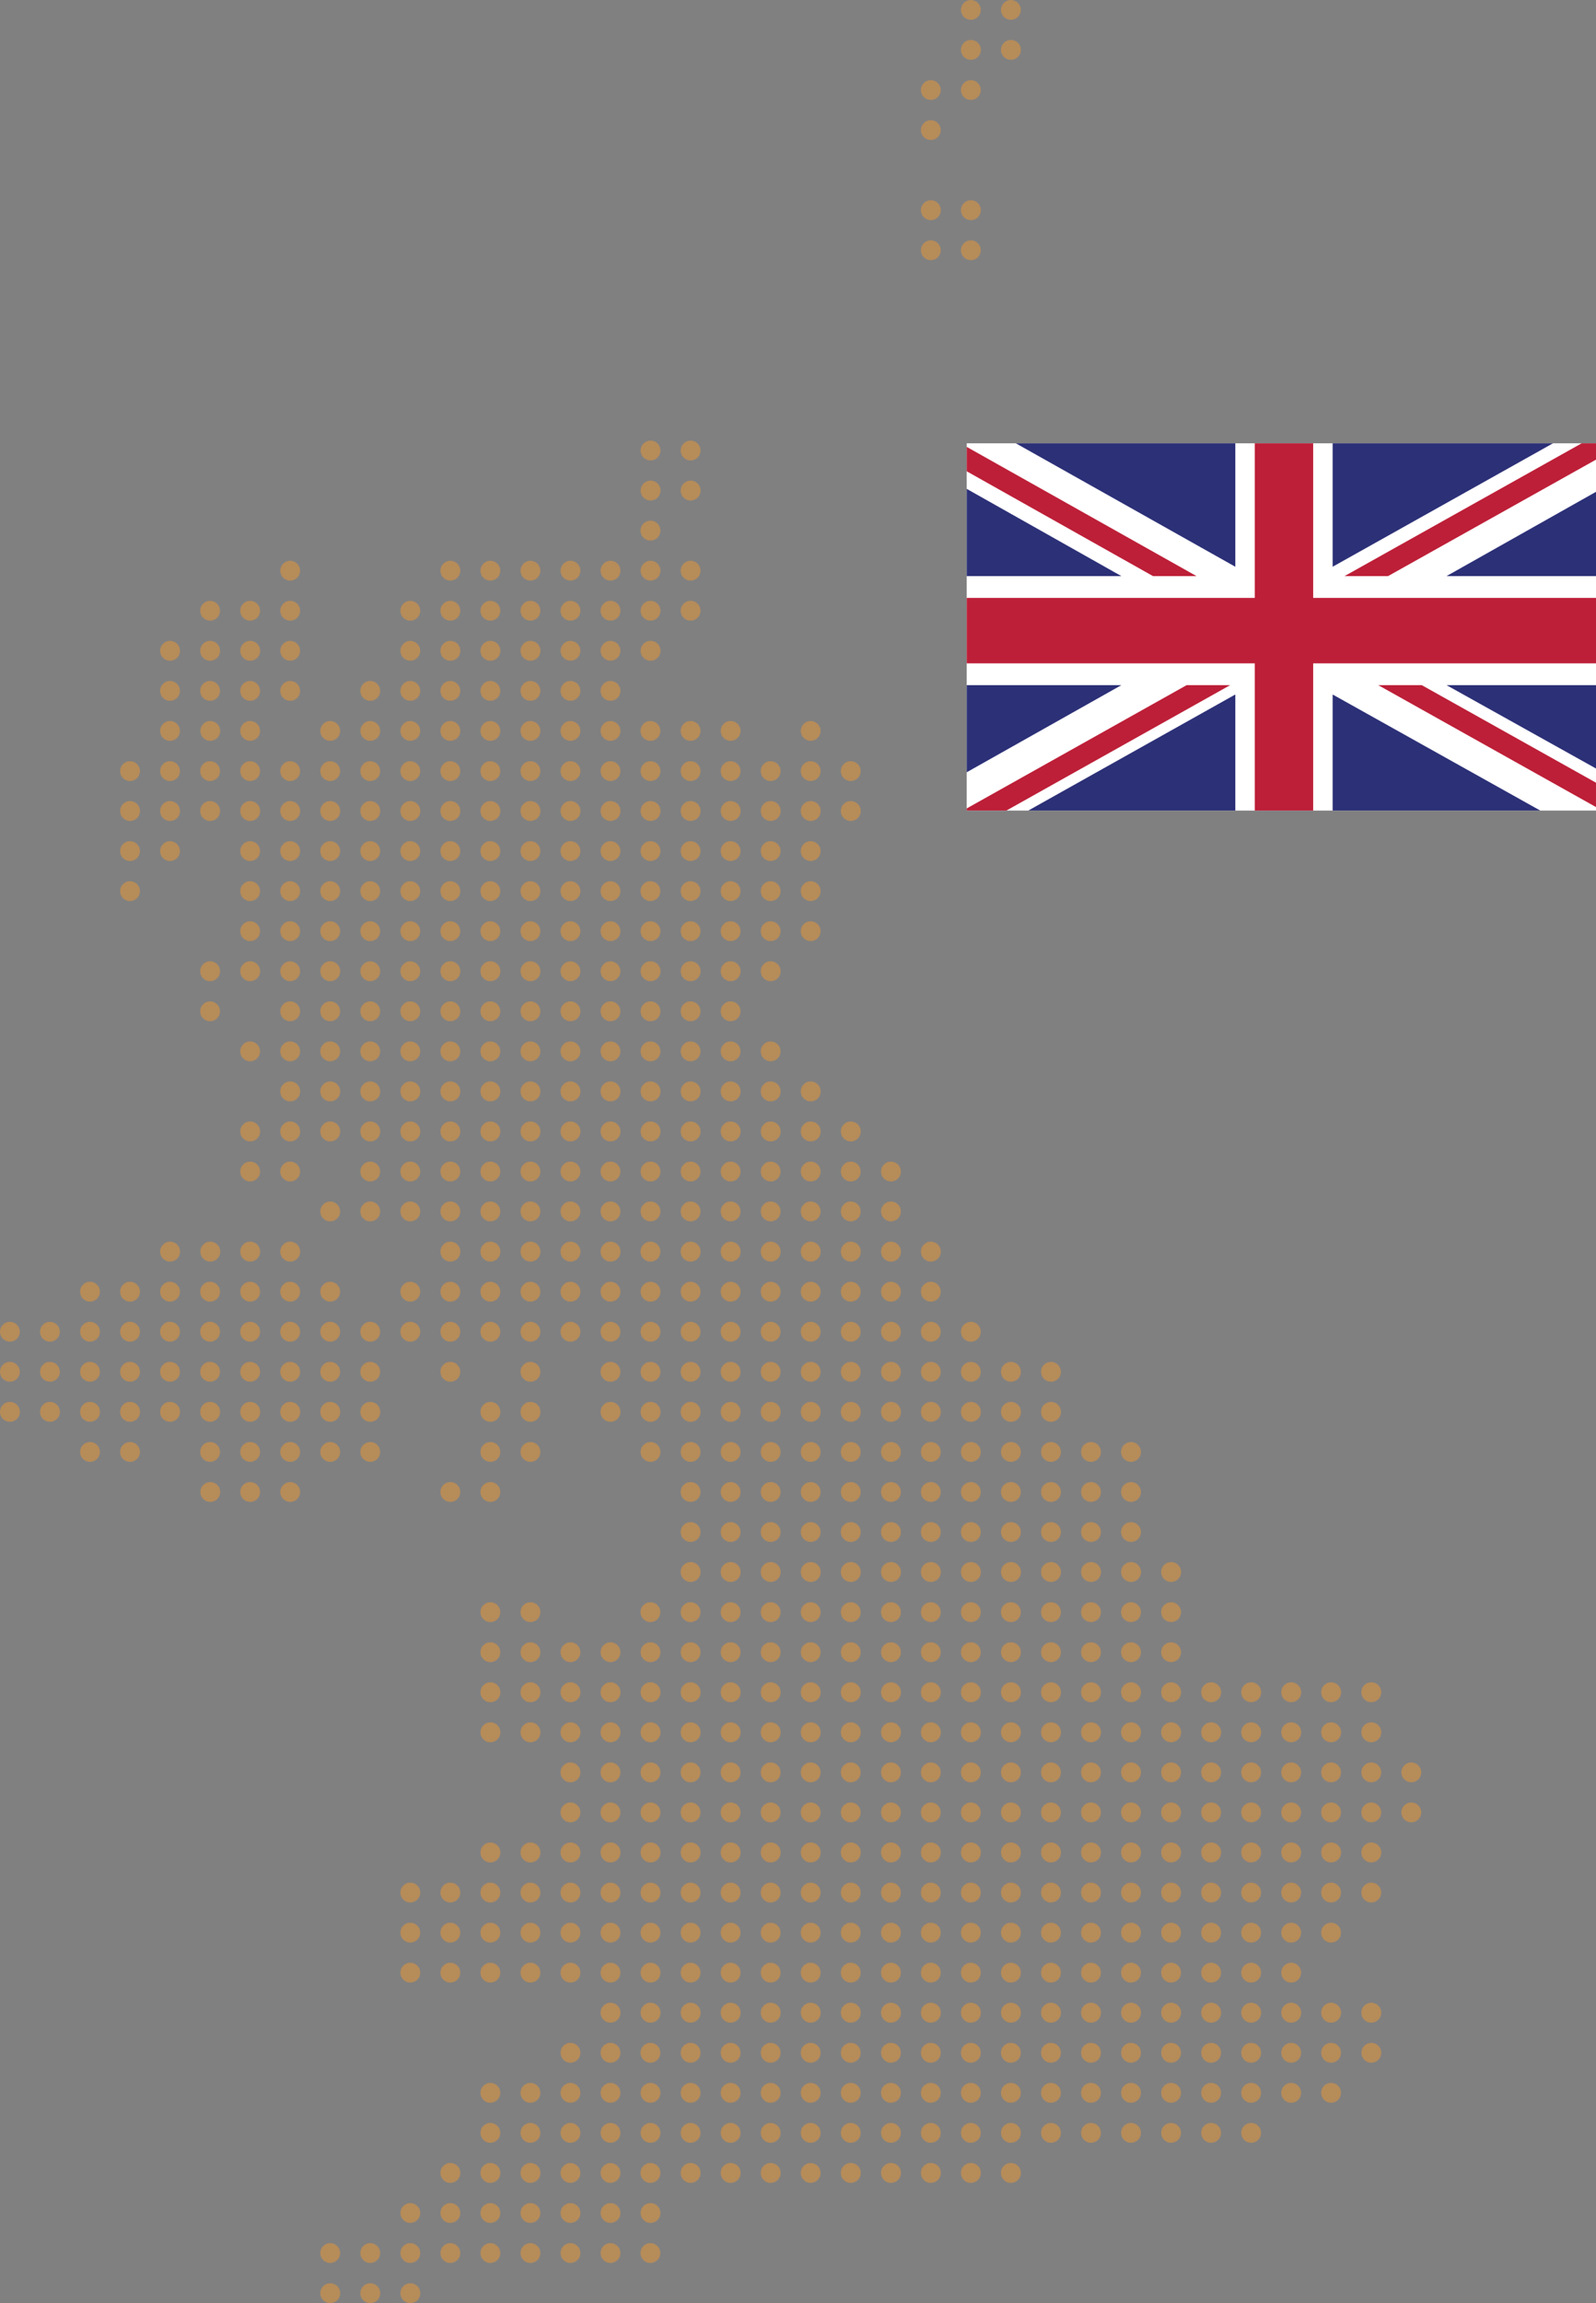 <svg id="Layer_1" data-name="Layer 1" xmlns="http://www.w3.org/2000/svg" viewBox="0 0 420.63 606.73"><rect x="0" y="0" width="420.63" height="606.73" fill="#808080" stroke="none"/><defs><clipPath id="clip-path" transform="translate(-189.19 -96.24)"><path fill="none" d="M443.97 213.03h165.86v96.76H443.97z"/></clipPath><style>.cls-4{fill:#bd1f38}.cls-6{fill:#b68c59}</style></defs><g clip-path="url(#clip-path)" id="United_Kingdom" data-name="United Kingdom"><path fill="#fff" d="M254.77 116.79h165.86v96.76H254.77z"/><path class="cls-4" d="M365.83 151.77l54.8-30.68v-4.3h-3.78l-62.49 34.98h11.47zm-2.59 28.73l57.39 32.12v-6.42l-45.92-25.7h-11.47zm-108.46-56.34l49.09 27.61h11.47l-60.56-34.04v6.43zm57.96 56.34l-57.96 32.48v.56h10.46l58.97-33.04h-11.47z"/><path d="M409.29 116.79h-58.07v32.52l58.07-32.52zm-83.72 0h-57.84l57.84 32.52v-32.52zm95.06 34.98v-22.2l-39.39 22.2h39.39zm0 50.69V180.5h-39.39l39.39 21.96zm-149.62 11.08h54.56v-30.58l-54.56 30.58zm80.21 0h54.72l-54.72-30.58v30.58zm-96.44-33.04v22.95l40.76-22.95h-40.76zm0-28.73h40.76l-40.76-22.98v22.98z" fill="#2c3077"/><path class="cls-4" d="M330.7 116.79v40.73h-75.92v17.24h75.92v38.78h15.39v-38.78h74.54v-17.24h-74.54v-40.73H330.7z"/></g><path class="cls-6" d="M445.07 101.46a2.61 2.61 0 10-2.62-2.61 2.61 2.61 0 002.62 2.61zm10.55 0a2.61 2.61 0 10-2.62-2.61 2.61 2.61 0 002.62 2.61zM445.07 112a2.62 2.62 0 10-2.62-2.62 2.61 2.61 0 002.62 2.62zm10.55 0a2.62 2.62 0 10-2.62-2.6 2.61 2.61 0 002.62 2.6zm-21.11 10.57a2.61 2.61 0 10-2.61-2.57 2.61 2.61 0 002.61 2.57zm10.56 0a2.61 2.61 0 10-2.62-2.61 2.61 2.61 0 002.62 2.61zm-10.56 10.55a2.61 2.61 0 10-2.61-2.61 2.61 2.61 0 002.61 2.61zm0 21.11a2.62 2.62 0 10-2.61-2.61 2.61 2.61 0 002.61 2.61zm10.56 0a2.62 2.62 0 10-2.62-2.61 2.61 2.61 0 002.62 2.61zm-10.56 10.55a2.61 2.61 0 10-2.61-2.61 2.61 2.61 0 002.61 2.61zm10.56 0a2.61 2.61 0 10-2.62-2.61 2.61 2.61 0 002.62 2.61zm-84.43 52.76a2.61 2.61 0 10-2.61-2.61 2.61 2.61 0 002.61 2.61zm10.56 0a2.61 2.61 0 10-2.61-2.61 2.61 2.61 0 002.61 2.61zm-10.56 10.56a2.62 2.62 0 10-2.61-2.62 2.62 2.62 0 002.61 2.62zm10.56 0a2.62 2.62 0 10-2.61-2.62 2.61 2.61 0 002.61 2.62zm-10.56 10.55A2.62 2.62 0 10358 236a2.61 2.61 0 002.64 2.65zm-94.97 10.55a2.61 2.61 0 10-2.61-2.61 2.61 2.61 0 002.61 2.61zm42.21 0a2.61 2.61 0 10-2.61-2.61 2.61 2.61 0 002.61 2.61zm10.55 0a2.61 2.61 0 10-2.61-2.61 2.61 2.61 0 002.61 2.61zm10.57 0a2.61 2.61 0 10-2.62-2.61 2.61 2.61 0 002.62 2.61zm10.54 0a2.61 2.61 0 10-2.61-2.61 2.61 2.61 0 002.61 2.61zm10.55 0a2.61 2.61 0 10-2.61-2.61 2.61 2.61 0 002.61 2.61zm10.55 0a2.61 2.61 0 10-2.61-2.61 2.61 2.61 0 002.61 2.61zm10.56 0a2.61 2.61 0 10-2.61-2.61 2.61 2.61 0 002.61 2.61zm-126.63 10.55a2.61 2.61 0 10-2.62-2.61 2.61 2.61 0 002.62 2.61zm10.55 0a2.61 2.61 0 10-2.61-2.61 2.61 2.61 0 002.61 2.61zm10.55 0a2.61 2.61 0 10-2.61-2.61 2.61 2.61 0 002.61 2.61zm31.66 0a2.61 2.61 0 10-2.61-2.61 2.61 2.61 0 002.61 2.61zm10.55 0a2.61 2.61 0 10-2.61-2.61 2.61 2.61 0 002.61 2.61zm10.55 0a2.61 2.61 0 10-2.61-2.61 2.61 2.61 0 002.61 2.61zm10.57 0a2.61 2.61 0 10-2.62-2.61 2.61 2.61 0 002.62 2.61zm10.54 0a2.61 2.61 0 10-2.61-2.61 2.61 2.61 0 002.61 2.61zm10.55 0a2.61 2.61 0 10-2.61-2.61 2.61 2.61 0 002.61 2.61zm10.55 0a2.61 2.61 0 10-2.61-2.61 2.61 2.61 0 002.61 2.61zm10.56 0a2.61 2.61 0 10-2.61-2.61 2.61 2.61 0 002.61 2.61zM234 270.31a2.62 2.62 0 10-2.61-2.62 2.61 2.61 0 002.61 2.62zm10.57 0a2.62 2.62 0 10-2.62-2.62 2.61 2.61 0 002.62 2.62zm10.55 0a2.62 2.62 0 10-2.61-2.62 2.61 2.61 0 002.61 2.62z" transform="translate(-189.19 -96.24)"/><circle class="cls-6" cx="76.48" cy="171.45" r="2.61"/><circle class="cls-6" cx="108.14" cy="171.45" r="2.61"/><path class="cls-6" d="M307.88 270.31a2.62 2.62 0 10-2.61-2.62 2.61 2.61 0 002.61 2.62zm10.55 0a2.62 2.62 0 10-2.61-2.62 2.62 2.62 0 002.61 2.62zm10.57 0a2.62 2.62 0 10-2.62-2.62 2.61 2.61 0 002.62 2.62z" transform="translate(-189.19 -96.24)"/><circle class="cls-6" cx="150.35" cy="171.45" r="2.61"/><circle class="cls-6" cx="160.9" cy="171.45" r="2.61"/><path class="cls-6" d="M360.64 270.31a2.62 2.62 0 10-2.61-2.62 2.62 2.62 0 002.61 2.62zM234 280.86a2.61 2.61 0 10-2.61-2.61 2.61 2.61 0 002.61 2.61zm10.57 0a2.61 2.61 0 10-2.62-2.61 2.61 2.61 0 002.62 2.61zm10.55 0a2.61 2.61 0 10-2.61-2.61 2.61 2.61 0 002.61 2.61zm10.55 0a2.61 2.61 0 10-2.61-2.61 2.61 2.61 0 002.61 2.61zm21.11 0a2.61 2.61 0 10-2.62-2.61 2.61 2.61 0 002.62 2.61zm10.55 0a2.61 2.61 0 10-2.61-2.61 2.61 2.61 0 002.61 2.61zm10.55 0a2.61 2.61 0 10-2.61-2.61 2.61 2.61 0 002.61 2.61zm10.55 0a2.61 2.61 0 10-2.61-2.61 2.61 2.61 0 002.61 2.61zm10.57 0a2.61 2.61 0 10-2.62-2.61 2.61 2.61 0 002.62 2.61zm10.54 0a2.61 2.61 0 10-2.61-2.61 2.61 2.61 0 002.61 2.61zm10.55 0a2.61 2.61 0 10-2.61-2.61 2.61 2.61 0 002.61 2.61zM234 291.41a2.61 2.61 0 10-2.61-2.61 2.61 2.61 0 002.61 2.61zm10.57 0a2.61 2.61 0 10-2.57-2.61 2.61 2.61 0 002.57 2.61zm10.55 0a2.61 2.61 0 10-2.61-2.61 2.61 2.61 0 002.61 2.61zm21.1 0a2.61 2.61 0 10-2.61-2.61 2.61 2.61 0 002.61 2.61z" transform="translate(-189.19 -96.24)"/><circle class="cls-6" cx="97.59" cy="192.56" r="2.61"/><circle class="cls-6" cx="108.14" cy="192.56" r="2.61"/><path class="cls-6" d="M307.88 291.41a2.61 2.61 0 10-2.61-2.61 2.61 2.61 0 002.61 2.61zm10.55 0a2.61 2.61 0 10-2.61-2.61 2.61 2.61 0 002.61 2.61zm10.57 0a2.61 2.61 0 10-2.62-2.61 2.61 2.61 0 002.62 2.61z" transform="translate(-189.19 -96.24)"/><circle class="cls-6" cx="150.35" cy="192.56" r="2.61"/><circle class="cls-6" cx="160.9" cy="192.56" r="2.61"/><path class="cls-6" d="M360.64 291.41a2.61 2.61 0 10-2.64-2.61 2.61 2.61 0 002.64 2.61zm10.56 0a2.61 2.61 0 10-2.61-2.61 2.61 2.61 0 002.61 2.61zm10.55 0a2.61 2.61 0 10-2.61-2.61 2.61 2.61 0 002.61 2.61z" transform="translate(-189.19 -96.24)"/><circle class="cls-6" cx="213.66" cy="192.56" r="2.61"/><path class="cls-6" d="M223.46 302a2.61 2.61 0 10-2.61-2.61 2.61 2.61 0 002.61 2.61zm10.54 0a2.61 2.61 0 10-2.61-2.61A2.61 2.61 0 00234 302zm10.57 0a2.61 2.61 0 10-2.62-2.61 2.61 2.61 0 002.62 2.61zm10.55 0a2.61 2.61 0 10-2.61-2.61 2.61 2.61 0 002.61 2.61zm10.55 0a2.61 2.61 0 10-2.61-2.61 2.61 2.61 0 002.61 2.61zm10.55 0a2.61 2.61 0 10-2.61-2.61 2.61 2.61 0 002.61 2.61zm10.56 0a2.61 2.61 0 10-2.62-2.61 2.61 2.61 0 002.62 2.61zm10.55 0a2.61 2.61 0 10-2.61-2.61 2.61 2.61 0 002.61 2.61zm10.55 0a2.61 2.61 0 10-2.61-2.61 2.61 2.61 0 002.61 2.61zm10.55 0a2.61 2.61 0 10-2.61-2.61 2.61 2.61 0 002.61 2.61zm10.57 0a2.61 2.61 0 10-2.62-2.61A2.61 2.61 0 00329 302zm10.54 0a2.61 2.61 0 10-2.61-2.61 2.61 2.61 0 002.61 2.61zm10.55 0a2.61 2.61 0 10-2.61-2.61 2.61 2.61 0 002.61 2.61zm10.55 0a2.61 2.61 0 10-2.61-2.61 2.61 2.61 0 002.61 2.61zm10.56 0a2.61 2.61 0 10-2.61-2.61 2.61 2.61 0 002.61 2.61zm10.55 0a2.61 2.61 0 10-2.61-2.61 2.61 2.61 0 002.61 2.61zm10.55 0a2.61 2.61 0 10-2.61-2.61 2.61 2.61 0 002.61 2.61zm10.55 0a2.61 2.61 0 10-2.61-2.61 2.61 2.61 0 002.61 2.61zm10.56 0a2.61 2.61 0 10-2.61-2.61 2.61 2.61 0 002.61 2.61zm-189.95 10.52a2.62 2.62 0 10-2.61-2.61 2.61 2.61 0 002.61 2.61zm10.54 0a2.62 2.62 0 10-2.61-2.61 2.61 2.61 0 002.61 2.61zm10.57 0a2.62 2.62 0 10-2.62-2.61 2.61 2.61 0 002.62 2.61zm10.55 0a2.62 2.62 0 10-2.61-2.61 2.61 2.61 0 002.61 2.61zm10.55 0a2.62 2.62 0 10-2.61-2.61 2.61 2.61 0 002.61 2.61zm10.55 0a2.62 2.62 0 10-2.61-2.61 2.61 2.61 0 002.61 2.61zm10.56 0a2.62 2.62 0 10-2.62-2.61 2.61 2.61 0 002.62 2.61zm10.55 0a2.62 2.62 0 10-2.61-2.61 2.61 2.61 0 002.61 2.61zm10.55 0a2.62 2.62 0 10-2.61-2.61 2.61 2.61 0 002.61 2.61zm10.55 0a2.62 2.62 0 10-2.61-2.61 2.61 2.61 0 002.61 2.61zm10.57 0a2.62 2.62 0 10-2.62-2.61 2.61 2.61 0 002.62 2.61zm10.54 0a2.62 2.62 0 10-2.61-2.61 2.61 2.61 0 002.61 2.61zm10.55 0a2.62 2.62 0 10-2.61-2.61 2.61 2.61 0 002.61 2.61zm10.55 0a2.62 2.62 0 10-2.61-2.61 2.61 2.61 0 002.61 2.61zm10.56 0a2.62 2.62 0 10-2.61-2.61 2.61 2.61 0 002.61 2.61zm10.55 0a2.62 2.62 0 10-2.61-2.61 2.61 2.61 0 002.61 2.61zm10.55 0a2.62 2.62 0 10-2.61-2.61 2.61 2.61 0 002.61 2.61zm10.55 0a2.62 2.62 0 10-2.61-2.61 2.61 2.61 0 002.61 2.61zm10.56 0a2.62 2.62 0 10-2.61-2.61 2.61 2.61 0 002.61 2.61zm-189.95 10.55a2.61 2.61 0 10-2.61-2.61 2.61 2.61 0 002.61 2.61zm10.54 0a2.61 2.61 0 10-2.61-2.61 2.61 2.61 0 002.61 2.61zm21.12 0a2.61 2.61 0 10-2.61-2.61 2.61 2.61 0 002.61 2.61zm10.55 0a2.61 2.61 0 10-2.61-2.61 2.61 2.61 0 002.61 2.61zm10.55 0a2.61 2.61 0 10-2.61-2.61 2.61 2.61 0 002.61 2.61zm10.56 0a2.61 2.61 0 10-2.62-2.61 2.61 2.61 0 002.62 2.61zm10.55 0a2.61 2.61 0 10-2.61-2.61 2.61 2.61 0 002.61 2.61zm10.55 0a2.61 2.61 0 10-2.61-2.61 2.61 2.61 0 002.61 2.61zm10.55 0a2.61 2.61 0 10-2.61-2.61 2.61 2.61 0 002.61 2.61zm10.57 0a2.61 2.61 0 10-2.62-2.61 2.61 2.61 0 002.62 2.61zm10.54 0a2.61 2.61 0 10-2.61-2.61 2.61 2.61 0 002.61 2.61zm10.55 0a2.61 2.61 0 10-2.61-2.61 2.61 2.61 0 002.61 2.61zm10.55 0a2.61 2.61 0 10-2.61-2.61 2.61 2.61 0 002.61 2.61zm10.56 0a2.61 2.61 0 10-2.61-2.61 2.61 2.61 0 002.61 2.61zm10.55 0a2.61 2.61 0 10-2.61-2.61 2.61 2.61 0 002.61 2.61zm10.55 0a2.61 2.61 0 10-2.61-2.61 2.61 2.61 0 002.61 2.61zm10.55 0a2.61 2.61 0 10-2.61-2.61 2.61 2.61 0 002.61 2.61zm-179.39 10.55a2.61 2.61 0 10-2.61-2.61 2.61 2.61 0 002.61 2.61zm31.66 0a2.61 2.61 0 10-2.61-2.61 2.61 2.61 0 002.61 2.61zm10.55 0a2.61 2.61 0 10-2.61-2.61 2.61 2.61 0 002.61 2.61zm10.55 0a2.61 2.61 0 10-2.61-2.61 2.61 2.61 0 002.61 2.61zm10.56 0a2.61 2.61 0 10-2.62-2.61 2.61 2.61 0 002.62 2.61zm10.55 0a2.61 2.61 0 10-2.61-2.61 2.61 2.61 0 002.61 2.61zm10.55 0a2.61 2.61 0 10-2.61-2.61 2.61 2.61 0 002.61 2.61zm10.55 0a2.61 2.61 0 10-2.61-2.61 2.61 2.61 0 002.61 2.61zm10.57 0a2.61 2.61 0 10-2.62-2.61 2.61 2.61 0 002.62 2.61zm10.54 0a2.61 2.61 0 10-2.61-2.61 2.61 2.61 0 002.61 2.61zm10.55 0a2.61 2.61 0 10-2.61-2.61 2.61 2.61 0 002.61 2.61zm10.55 0A2.61 2.61 0 10358 331a2.61 2.61 0 002.64 2.62zm10.56 0a2.61 2.61 0 10-2.61-2.61 2.61 2.61 0 002.61 2.61zm10.55 0a2.61 2.61 0 10-2.61-2.61 2.61 2.61 0 002.61 2.61zm10.55 0a2.61 2.61 0 10-2.61-2.61 2.61 2.61 0 002.61 2.61zm10.55 0a2.61 2.61 0 10-2.61-2.61 2.61 2.61 0 002.61 2.61zm-147.73 10.55a2.61 2.61 0 10-2.61-2.61 2.61 2.61 0 002.61 2.61zm10.55 0a2.61 2.61 0 10-2.61-2.61 2.61 2.61 0 002.61 2.61zm10.55 0a2.61 2.61 0 10-2.61-2.61 2.6 2.6 0 002.61 2.61zm10.56 0a2.61 2.61 0 10-2.62-2.61 2.61 2.61 0 002.62 2.61zm10.55 0a2.61 2.61 0 10-2.61-2.61 2.61 2.61 0 002.61 2.61zm10.55 0a2.61 2.61 0 10-2.61-2.61 2.61 2.61 0 002.61 2.61zm10.55 0a2.61 2.61 0 10-2.61-2.61 2.61 2.61 0 002.61 2.61zm10.57 0a2.61 2.61 0 10-2.62-2.61 2.61 2.61 0 002.62 2.61zm10.54 0a2.61 2.61 0 10-2.61-2.61 2.61 2.61 0 002.61 2.61zm10.55 0a2.61 2.61 0 10-2.61-2.61 2.61 2.61 0 002.61 2.61zm10.55 0a2.61 2.61 0 10-2.61-2.61 2.61 2.61 0 002.61 2.61zm10.56 0a2.61 2.61 0 10-2.61-2.61 2.61 2.61 0 002.61 2.61zm10.55 0a2.61 2.61 0 10-2.61-2.61 2.61 2.61 0 002.61 2.61zm10.55 0a2.61 2.61 0 10-2.61-2.61 2.61 2.61 0 002.61 2.61zm10.55 0a2.61 2.61 0 10-2.61-2.61 2.61 2.61 0 002.61 2.61zm-158.28 10.56a2.62 2.62 0 10-2.62-2.61 2.61 2.61 0 002.62 2.61zm10.55 0a2.62 2.62 0 10-2.61-2.61 2.61 2.61 0 002.61 2.61z" transform="translate(-189.19 -96.24)"/><circle class="cls-6" cx="76.48" cy="255.88" r="2.61"/><path class="cls-6" d="M276.22 354.73a2.62 2.62 0 10-2.61-2.61 2.61 2.61 0 002.61 2.61z" transform="translate(-189.19 -96.24)"/><circle class="cls-6" cx="97.59" cy="255.88" r="2.61"/><circle class="cls-6" cx="108.14" cy="255.88" r="2.61"/><path class="cls-6" d="M307.88 354.73a2.62 2.62 0 10-2.61-2.61 2.61 2.61 0 002.61 2.61zm10.55 0a2.62 2.62 0 10-2.61-2.61 2.61 2.61 0 002.61 2.61zm10.57 0a2.62 2.62 0 10-2.62-2.61 2.61 2.61 0 002.62 2.61z" transform="translate(-189.19 -96.24)"/><circle class="cls-6" cx="150.35" cy="255.88" r="2.61"/><circle class="cls-6" cx="160.9" cy="255.88" r="2.61"/><path class="cls-6" d="M360.64 354.73a2.62 2.62 0 10-2.61-2.61 2.61 2.61 0 002.61 2.61zm10.56 0a2.62 2.62 0 10-2.61-2.61 2.61 2.61 0 002.61 2.61zm10.55 0a2.62 2.62 0 10-2.61-2.61 2.61 2.61 0 002.61 2.61zm10.55 0a2.62 2.62 0 10-2.61-2.61 2.61 2.61 0 002.61 2.61zm-147.73 10.55a2.61 2.61 0 10-2.62-2.61 2.61 2.61 0 002.62 2.61zm21.1 0a2.61 2.61 0 10-2.61-2.61 2.61 2.61 0 002.61 2.61zm10.55 0a2.61 2.61 0 10-2.61-2.61 2.61 2.61 0 002.61 2.61zm10.56 0a2.61 2.61 0 10-2.62-2.61 2.61 2.61 0 002.62 2.61zm10.55 0a2.61 2.61 0 10-2.61-2.61 2.61 2.61 0 002.61 2.61zm10.55 0a2.61 2.61 0 10-2.61-2.61 2.61 2.61 0 002.61 2.61zm10.55 0a2.61 2.61 0 10-2.61-2.61 2.61 2.61 0 002.61 2.61zm10.57 0a2.61 2.61 0 10-2.62-2.61 2.61 2.61 0 002.62 2.61zm10.54 0a2.61 2.61 0 10-2.61-2.61 2.61 2.61 0 002.61 2.61zm10.55 0a2.61 2.61 0 10-2.61-2.61 2.61 2.61 0 002.61 2.61zm10.55 0a2.61 2.61 0 10-2.61-2.61 2.61 2.61 0 002.61 2.61zm10.56 0a2.61 2.61 0 10-2.61-2.61 2.61 2.61 0 002.61 2.61zm10.55 0a2.61 2.61 0 10-2.61-2.61 2.61 2.61 0 002.61 2.61zm-126.63 10.55a2.61 2.61 0 10-2.61-2.61 2.61 2.61 0 002.61 2.61zm10.55 0a2.61 2.61 0 10-2.61-2.61 2.61 2.61 0 002.61 2.61zm10.55 0a2.61 2.61 0 10-2.61-2.61 2.61 2.61 0 002.61 2.61zm10.56 0a2.61 2.61 0 10-2.62-2.61 2.61 2.61 0 002.62 2.61zm10.55 0a2.61 2.61 0 10-2.61-2.61 2.61 2.61 0 002.61 2.61zm10.55 0a2.61 2.61 0 10-2.61-2.61 2.61 2.61 0 002.61 2.61zm10.55 0a2.61 2.61 0 10-2.61-2.61 2.61 2.61 0 002.61 2.61zm10.57 0a2.61 2.61 0 10-2.62-2.61 2.61 2.61 0 002.62 2.61zm10.54 0a2.61 2.61 0 10-2.61-2.61 2.61 2.61 0 002.61 2.61zm10.55 0a2.61 2.61 0 10-2.61-2.61 2.61 2.61 0 002.61 2.61zm10.55 0a2.61 2.61 0 10-2.61-2.61 2.61 2.61 0 002.61 2.61zm10.56 0a2.61 2.61 0 10-2.61-2.61 2.61 2.61 0 002.61 2.61zm10.55 0a2.61 2.61 0 10-2.61-2.61 2.61 2.61 0 002.61 2.61zm10.55 0a2.61 2.61 0 10-2.61-2.61 2.61 2.61 0 002.61 2.61zm-126.63 10.56a2.62 2.62 0 10-2.61-2.62 2.61 2.61 0 002.61 2.62zm10.55 0a2.62 2.62 0 10-2.61-2.62 2.61 2.61 0 002.61 2.62zm10.56 0a2.62 2.62 0 10-2.62-2.62 2.61 2.61 0 002.62 2.62zm10.55 0a2.62 2.62 0 10-2.61-2.62 2.61 2.61 0 002.61 2.62zm10.55 0a2.62 2.62 0 10-2.61-2.62 2.61 2.61 0 002.61 2.62zm10.55 0a2.62 2.62 0 10-2.61-2.62 2.62 2.62 0 002.61 2.62zm10.57 0a2.62 2.62 0 10-2.62-2.62 2.61 2.61 0 002.62 2.62zm10.54 0a2.62 2.62 0 10-2.61-2.62 2.61 2.61 0 002.61 2.62zm10.55 0a2.62 2.62 0 10-2.61-2.62 2.61 2.61 0 002.61 2.62zm10.55 0a2.62 2.62 0 10-2.61-2.62 2.62 2.62 0 002.61 2.62zm10.56 0a2.62 2.62 0 10-2.61-2.62 2.61 2.61 0 002.61 2.62zm10.55 0a2.62 2.62 0 10-2.61-2.62 2.61 2.61 0 002.61 2.62zm10.55 0a2.62 2.62 0 10-2.61-2.62 2.61 2.61 0 002.61 2.62zm10.55 0a2.62 2.62 0 10-2.61-2.62 2.62 2.62 0 002.61 2.62zm-147.73 10.55a2.62 2.62 0 10-2.61-2.61 2.61 2.61 0 002.61 2.61zm10.55 0a2.62 2.62 0 10-2.61-2.61 2.61 2.61 0 002.61 2.61zm10.55 0a2.62 2.62 0 10-2.61-2.61 2.61 2.61 0 002.61 2.61zm10.56 0a2.62 2.62 0 10-2.62-2.61 2.61 2.61 0 002.62 2.61zm10.55 0a2.62 2.62 0 10-2.61-2.61 2.61 2.61 0 002.61 2.61zm10.55 0a2.62 2.62 0 10-2.61-2.61 2.61 2.61 0 002.61 2.61zm10.55 0a2.62 2.62 0 10-2.61-2.61 2.61 2.61 0 002.61 2.61zm10.57 0a2.62 2.62 0 10-2.62-2.61 2.61 2.61 0 002.62 2.61zm10.54 0a2.62 2.62 0 10-2.61-2.61 2.61 2.61 0 002.61 2.61zm10.55 0a2.62 2.62 0 10-2.61-2.61 2.61 2.61 0 002.61 2.61zm10.55 0a2.62 2.62 0 10-2.61-2.61 2.61 2.61 0 002.61 2.61zm10.56 0a2.62 2.62 0 10-2.61-2.61 2.61 2.61 0 002.61 2.61zm10.55 0a2.62 2.62 0 10-2.61-2.61 2.61 2.61 0 002.61 2.61zm10.55 0a2.62 2.62 0 10-2.61-2.61 2.61 2.61 0 002.61 2.61zm10.55 0a2.62 2.62 0 10-2.61-2.61 2.61 2.61 0 002.61 2.61zm10.56 0a2.62 2.62 0 10-2.61-2.61 2.61 2.61 0 002.61 2.61zm-158.29 10.55a2.61 2.61 0 10-2.61-2.61 2.61 2.61 0 002.61 2.61zm10.55 0a2.61 2.61 0 10-2.61-2.61 2.61 2.61 0 002.61 2.61zm21.11 0a2.61 2.61 0 10-2.62-2.61 2.61 2.61 0 002.62 2.61zm10.55 0a2.61 2.61 0 10-2.61-2.61 2.61 2.61 0 002.61 2.61zm10.55 0a2.61 2.61 0 10-2.61-2.61 2.61 2.61 0 002.61 2.61zm10.55 0a2.61 2.61 0 10-2.61-2.61 2.61 2.61 0 002.61 2.61zm10.57 0a2.61 2.61 0 10-2.62-2.61 2.61 2.61 0 002.62 2.61zm10.54 0a2.61 2.61 0 10-2.61-2.61 2.61 2.61 0 002.61 2.61zm10.55 0a2.61 2.61 0 10-2.61-2.61 2.61 2.61 0 002.61 2.61zm10.55 0a2.61 2.61 0 10-2.61-2.61 2.61 2.61 0 002.61 2.61zm10.56 0a2.61 2.61 0 10-2.61-2.61 2.61 2.61 0 002.61 2.61zm10.55 0a2.61 2.61 0 10-2.61-2.61 2.61 2.61 0 002.61 2.61zm10.55 0a2.61 2.61 0 10-2.61-2.61 2.61 2.61 0 002.61 2.61zm10.55 0a2.61 2.61 0 10-2.61-2.61 2.61 2.61 0 002.61 2.61zm10.56 0a2.61 2.61 0 10-2.61-2.61 2.61 2.61 0 002.61 2.61zm10.59 0a2.61 2.61 0 10-2.61-2.61 2.61 2.61 0 002.61 2.61zM276.22 418a2.61 2.61 0 10-2.61-2.61 2.61 2.61 0 002.61 2.61zm10.56 0a2.61 2.61 0 10-2.62-2.61 2.61 2.61 0 002.62 2.61zm10.55 0a2.61 2.61 0 10-2.61-2.61 2.61 2.61 0 002.61 2.61zm10.55 0a2.61 2.61 0 10-2.61-2.61 2.61 2.61 0 002.61 2.61zm10.55 0a2.61 2.61 0 10-2.61-2.61 2.61 2.61 0 002.61 2.61zm10.57 0a2.61 2.61 0 10-2.62-2.61A2.61 2.61 0 00329 418zm10.54 0a2.61 2.61 0 10-2.61-2.61 2.61 2.61 0 002.61 2.61zm10.55 0a2.61 2.61 0 10-2.61-2.61 2.61 2.61 0 002.61 2.61zm10.55 0a2.61 2.61 0 10-2.61-2.61 2.61 2.61 0 002.61 2.61zm10.56 0a2.61 2.61 0 10-2.61-2.61 2.61 2.61 0 002.61 2.61zm10.55 0a2.61 2.61 0 10-2.61-2.61 2.61 2.61 0 002.61 2.61zm10.55 0a2.61 2.61 0 10-2.61-2.61 2.61 2.61 0 002.61 2.61zm10.55 0a2.61 2.61 0 10-2.61-2.61 2.61 2.61 0 002.61 2.61zm10.56 0a2.61 2.61 0 10-2.61-2.61 2.61 2.61 0 002.61 2.61zm10.59 0a2.61 2.61 0 10-2.61-2.61A2.61 2.61 0 00424 418zm-190 10.6a2.62 2.62 0 10-2.6-2.6 2.61 2.61 0 002.6 2.6zm10.57 0A2.62 2.62 0 10242 426a2.61 2.61 0 002.57 2.6zm10.55 0a2.62 2.62 0 10-2.61-2.62 2.61 2.61 0 002.61 2.62zm10.55 0a2.62 2.62 0 10-2.61-2.62 2.61 2.61 0 002.61 2.62zm42.21 0a2.62 2.62 0 10-2.61-2.62 2.61 2.61 0 002.61 2.62zm10.55 0a2.62 2.62 0 10-2.61-2.62 2.62 2.62 0 002.61 2.62zm10.57 0a2.62 2.62 0 10-2.62-2.62 2.61 2.61 0 002.62 2.62zm10.54 0a2.62 2.62 0 10-2.61-2.62 2.61 2.61 0 002.61 2.62zm10.55 0a2.62 2.62 0 10-2.61-2.62 2.61 2.61 0 002.61 2.62zm10.55 0A2.62 2.62 0 10358 426a2.62 2.62 0 002.64 2.6zm10.56 0a2.62 2.62 0 10-2.61-2.62 2.61 2.61 0 002.61 2.62zm10.55 0a2.62 2.62 0 10-2.61-2.62 2.61 2.61 0 002.61 2.62zm10.55 0a2.62 2.62 0 10-2.61-2.62 2.61 2.61 0 002.61 2.62zm10.55 0a2.62 2.62 0 10-2.61-2.62 2.62 2.62 0 002.61 2.62zm10.56 0a2.62 2.62 0 10-2.61-2.6 2.61 2.61 0 002.61 2.6zm10.59 0a2.62 2.62 0 10-2.61-2.62 2.61 2.61 0 002.61 2.62zm10.51 0a2.62 2.62 0 10-2.61-2.6 2.61 2.61 0 002.61 2.6zm-221.6 10.55a2.61 2.61 0 10-2.61-2.61 2.61 2.61 0 002.61 2.61zm10.55 0a2.61 2.61 0 10-2.61-2.61 2.61 2.61 0 002.61 2.61zm10.54 0a2.61 2.61 0 10-2.61-2.61 2.61 2.61 0 002.61 2.61zm10.57 0a2.61 2.61 0 10-2.62-2.61 2.61 2.61 0 002.62 2.61zm10.55 0a2.61 2.61 0 10-2.61-2.61 2.61 2.61 0 002.61 2.61zm10.55 0a2.61 2.61 0 10-2.61-2.61 2.61 2.61 0 002.61 2.61zm10.55 0a2.61 2.61 0 10-2.61-2.61 2.61 2.61 0 002.61 2.61zm21.11 0a2.61 2.61 0 10-2.61-2.61 2.61 2.61 0 002.61 2.61zm10.55 0a2.61 2.61 0 10-2.61-2.61 2.61 2.61 0 002.61 2.61zm10.55 0a2.61 2.61 0 10-2.61-2.61 2.61 2.61 0 002.61 2.61zm10.57 0a2.61 2.61 0 10-2.62-2.61 2.61 2.61 0 002.62 2.61zm10.54 0a2.61 2.61 0 10-2.61-2.61 2.61 2.61 0 002.61 2.61zm10.55 0a2.61 2.61 0 10-2.61-2.61 2.61 2.61 0 002.61 2.61zm10.55 0a2.61 2.61 0 10-2.61-2.61 2.61 2.61 0 002.61 2.61zm10.56 0a2.61 2.61 0 10-2.61-2.61 2.61 2.61 0 002.61 2.61zm10.55 0a2.61 2.61 0 10-2.61-2.61 2.61 2.61 0 002.61 2.61zm10.55 0a2.61 2.61 0 10-2.61-2.61 2.61 2.61 0 002.61 2.61zm10.55 0a2.61 2.61 0 10-2.61-2.61 2.61 2.61 0 002.61 2.61zm10.56 0a2.61 2.61 0 10-2.61-2.61 2.61 2.61 0 002.61 2.61zm10.59 0a2.61 2.61 0 10-2.61-2.61 2.61 2.61 0 002.61 2.61zm10.51 0a2.61 2.61 0 10-2.61-2.61 2.61 2.61 0 002.61 2.61zM191.8 449.7a2.61 2.61 0 10-2.61-2.61 2.61 2.61 0 002.61 2.61zm10.55 0a2.61 2.61 0 10-2.61-2.61 2.61 2.61 0 002.61 2.61zm10.56 0a2.61 2.61 0 10-2.61-2.61 2.61 2.61 0 002.61 2.61zm10.55 0a2.61 2.61 0 10-2.61-2.61 2.61 2.61 0 002.61 2.61zm10.54 0a2.61 2.61 0 10-2.61-2.61 2.61 2.61 0 002.61 2.61zm10.57 0a2.61 2.61 0 10-2.62-2.61 2.61 2.61 0 002.62 2.61zm10.55 0a2.61 2.61 0 10-2.61-2.61 2.61 2.61 0 002.61 2.61zm10.55 0a2.61 2.61 0 10-2.61-2.61 2.61 2.61 0 002.61 2.61zm10.55 0a2.61 2.61 0 10-2.61-2.61 2.61 2.61 0 002.61 2.61zm10.56 0a2.61 2.61 0 10-2.62-2.61 2.61 2.61 0 002.62 2.61zm10.55 0a2.61 2.61 0 10-2.61-2.61 2.61 2.61 0 002.61 2.61zm10.55 0a2.61 2.61 0 10-2.61-2.61 2.61 2.61 0 002.61 2.61zm10.55 0a2.61 2.61 0 10-2.61-2.61 2.61 2.61 0 002.61 2.61zm10.57 0a2.61 2.61 0 10-2.62-2.61 2.61 2.61 0 002.62 2.61zm10.54 0a2.61 2.61 0 10-2.61-2.61 2.61 2.61 0 002.61 2.61zm10.55 0a2.61 2.61 0 10-2.61-2.61 2.61 2.61 0 002.61 2.61zm10.55 0a2.61 2.61 0 10-2.61-2.61 2.61 2.61 0 002.61 2.61zm10.56 0a2.61 2.61 0 10-2.61-2.61 2.61 2.61 0 002.61 2.61zm10.55 0a2.61 2.61 0 10-2.61-2.61 2.61 2.61 0 002.61 2.61zm10.55 0a2.61 2.61 0 10-2.61-2.61 2.61 2.61 0 002.61 2.61zm10.55 0a2.61 2.61 0 10-2.61-2.61 2.61 2.61 0 002.61 2.61zm10.56 0a2.61 2.61 0 10-2.61-2.61 2.61 2.61 0 002.61 2.61zm10.59 0a2.61 2.61 0 10-2.61-2.61 2.61 2.61 0 002.61 2.61zm10.51 0a2.61 2.61 0 10-2.61-2.61 2.61 2.61 0 002.61 2.61zm10.56 0a2.61 2.61 0 10-2.62-2.61 2.61 2.61 0 002.62 2.61zM191.8 460.25a2.61 2.61 0 10-2.61-2.61 2.61 2.61 0 002.61 2.61zm10.55 0a2.61 2.61 0 10-2.61-2.61 2.61 2.61 0 002.61 2.61zm10.56 0a2.61 2.61 0 10-2.61-2.61 2.61 2.61 0 002.61 2.61zm10.55 0a2.61 2.61 0 10-2.61-2.61 2.61 2.61 0 002.61 2.61zm10.54 0a2.61 2.61 0 10-2.61-2.61 2.61 2.61 0 002.61 2.61zm10.57 0a2.61 2.61 0 10-2.62-2.61 2.61 2.61 0 002.62 2.61zm10.55 0a2.61 2.61 0 10-2.61-2.61 2.61 2.61 0 002.61 2.61zm10.55 0a2.61 2.61 0 10-2.61-2.61 2.61 2.61 0 002.61 2.61zm10.55 0a2.61 2.61 0 10-2.61-2.61 2.61 2.61 0 002.61 2.61zm10.56 0a2.61 2.61 0 10-2.62-2.61 2.61 2.61 0 002.62 2.61zm21.1 0a2.61 2.61 0 10-2.61-2.61 2.61 2.61 0 002.61 2.61zm21.12 0a2.61 2.61 0 10-2.62-2.61 2.61 2.61 0 002.62 2.61zm21.09 0a2.61 2.61 0 10-2.61-2.61 2.61 2.61 0 002.61 2.61zm10.55 0a2.61 2.61 0 10-2.61-2.61 2.61 2.61 0 002.61 2.61zm10.56 0a2.61 2.61 0 10-2.61-2.61 2.61 2.61 0 002.61 2.61zm10.55 0a2.61 2.61 0 10-2.61-2.61 2.61 2.61 0 002.61 2.61zm10.55 0a2.61 2.61 0 10-2.61-2.61 2.61 2.61 0 002.61 2.61zm10.55 0a2.61 2.61 0 10-2.61-2.61 2.61 2.61 0 002.61 2.61zm10.56 0a2.61 2.61 0 10-2.61-2.61 2.61 2.61 0 002.61 2.61zm10.59 0a2.61 2.61 0 10-2.61-2.61 2.61 2.61 0 002.61 2.61zm10.51 0a2.61 2.61 0 10-2.61-2.61 2.61 2.61 0 002.61 2.61zm10.56 0a2.61 2.61 0 10-2.62-2.61 2.61 2.61 0 002.62 2.61zm10.55 0a2.61 2.61 0 10-2.61-2.61 2.61 2.61 0 002.61 2.61zm10.55 0a2.61 2.61 0 10-2.61-2.61 2.61 2.61 0 002.61 2.61zM191.8 470.81a2.62 2.62 0 10-2.61-2.62 2.61 2.61 0 002.61 2.62zm10.55 0a2.62 2.62 0 10-2.61-2.62 2.62 2.62 0 002.61 2.62zm10.56 0a2.62 2.62 0 10-2.61-2.62 2.61 2.61 0 002.61 2.62zm10.55 0a2.62 2.62 0 10-2.61-2.62 2.61 2.61 0 002.61 2.62zm10.54 0a2.62 2.62 0 10-2.61-2.62 2.61 2.61 0 002.61 2.62zm10.57 0a2.62 2.62 0 10-2.62-2.62 2.61 2.61 0 002.62 2.62zm10.55 0a2.62 2.62 0 10-2.61-2.62 2.61 2.61 0 002.61 2.62zm10.55 0a2.62 2.62 0 10-2.61-2.62 2.61 2.61 0 002.61 2.62zm10.55 0a2.62 2.62 0 10-2.61-2.62 2.61 2.61 0 002.61 2.62zm10.56 0a2.62 2.62 0 10-2.62-2.62 2.61 2.61 0 002.62 2.62zm31.65 0a2.62 2.62 0 10-2.61-2.62 2.62 2.62 0 002.61 2.62zm10.57 0a2.62 2.62 0 10-2.62-2.62 2.61 2.61 0 002.62 2.62zm21.09 0a2.62 2.62 0 10-2.61-2.62 2.61 2.61 0 002.61 2.62zm10.55 0a2.62 2.62 0 10-2.61-2.62 2.62 2.62 0 002.61 2.62zm10.56 0a2.62 2.62 0 10-2.61-2.62 2.61 2.61 0 002.61 2.62zm10.55 0a2.62 2.62 0 10-2.61-2.62 2.61 2.61 0 002.61 2.62zm10.55 0a2.62 2.62 0 10-2.61-2.62 2.61 2.61 0 002.61 2.62zm10.55 0a2.62 2.62 0 10-2.61-2.62 2.62 2.62 0 002.61 2.62zm10.56 0a2.62 2.62 0 10-2.61-2.62 2.61 2.61 0 002.61 2.62zm10.59 0a2.62 2.62 0 10-2.61-2.62 2.61 2.61 0 002.61 2.62zm10.51 0a2.62 2.62 0 10-2.61-2.62 2.61 2.61 0 002.61 2.62zm10.56 0a2.62 2.62 0 10-2.62-2.62 2.61 2.61 0 002.62 2.62zm10.55 0a2.62 2.62 0 10-2.61-2.62 2.61 2.61 0 002.61 2.62zm10.55 0a2.62 2.62 0 10-2.61-2.62 2.61 2.61 0 002.61 2.62zm-253.26 10.55a2.61 2.61 0 10-2.61-2.61 2.61 2.61 0 002.61 2.61zm10.55 0a2.61 2.61 0 10-2.61-2.61 2.61 2.61 0 002.61 2.61zm21.11 0a2.61 2.61 0 10-2.62-2.61 2.61 2.61 0 002.62 2.61zm10.55 0a2.61 2.61 0 10-2.61-2.61 2.61 2.61 0 002.61 2.61zm10.55 0a2.61 2.61 0 10-2.61-2.61 2.61 2.61 0 002.61 2.61zm10.55 0a2.61 2.61 0 10-2.61-2.61 2.61 2.61 0 002.61 2.61zm10.56 0a2.61 2.61 0 10-2.62-2.61 2.61 2.61 0 002.62 2.61zm31.65 0a2.61 2.61 0 10-2.61-2.61 2.61 2.61 0 002.61 2.61zm10.57 0a2.61 2.61 0 10-2.62-2.61 2.61 2.61 0 002.62 2.61zm31.64 0a2.61 2.61 0 10-2.61-2.61 2.61 2.61 0 002.61 2.61zm10.56 0a2.61 2.61 0 10-2.61-2.61 2.61 2.61 0 002.61 2.61zm10.55 0a2.61 2.61 0 10-2.61-2.61 2.61 2.61 0 002.61 2.61zm10.55 0a2.61 2.61 0 10-2.61-2.61 2.61 2.61 0 002.61 2.61zm10.55 0a2.61 2.61 0 10-2.61-2.61 2.61 2.61 0 002.61 2.61zm10.56 0a2.61 2.61 0 10-2.61-2.61 2.61 2.61 0 002.61 2.61zm10.59 0a2.61 2.61 0 10-2.61-2.61 2.61 2.61 0 002.61 2.61zm10.51 0a2.61 2.61 0 10-2.61-2.61 2.61 2.61 0 002.61 2.61zm10.56 0a2.61 2.61 0 10-2.62-2.61 2.61 2.61 0 002.62 2.61zm10.55 0a2.61 2.61 0 10-2.61-2.61 2.61 2.61 0 002.61 2.61zm10.55 0a2.61 2.61 0 10-2.61-2.61 2.61 2.61 0 002.61 2.61zm10.55 0a2.61 2.61 0 10-2.61-2.61 2.61 2.61 0 002.61 2.61zm10.56 0a2.61 2.61 0 10-2.62-2.61 2.61 2.61 0 002.62 2.61zm-242.71 10.55a2.61 2.61 0 10-2.57-2.61 2.61 2.61 0 002.57 2.61zm10.55 0a2.61 2.61 0 10-2.61-2.61 2.61 2.61 0 002.61 2.61z" transform="translate(-189.19 -96.24)"/><circle class="cls-6" cx="265.67" cy="489.3" r="2.61" transform="rotate(-.06 -91729.892 181102.16)"/><path class="cls-6" d="M307.88 491.91a2.61 2.61 0 10-2.61-2.61 2.61 2.61 0 002.61 2.61zm10.55 0a2.61 2.61 0 10-2.61-2.61 2.61 2.61 0 002.61 2.61zm52.77 0a2.61 2.61 0 10-2.61-2.61 2.61 2.61 0 002.61 2.61zm10.55 0a2.61 2.61 0 10-2.61-2.61 2.61 2.61 0 002.61 2.61zm10.55 0a2.61 2.61 0 10-2.61-2.61 2.61 2.61 0 002.61 2.61z" transform="translate(-189.19 -96.24)"/><circle class="cls-6" cx="213.66" cy="393.06" r="2.61"/><path class="cls-6" d="M413.41 491.91a2.61 2.61 0 10-2.61-2.61 2.61 2.61 0 002.61 2.61zm10.59 0a2.61 2.61 0 10-2.61-2.61 2.61 2.61 0 002.61 2.61zm10.51 0a2.61 2.61 0 10-2.61-2.61 2.61 2.61 0 002.61 2.61zm10.56 0a2.61 2.61 0 10-2.62-2.61 2.61 2.61 0 002.62 2.61zm10.55 0a2.61 2.61 0 10-2.62-2.61 2.61 2.61 0 002.62 2.61zm10.55 0a2.61 2.61 0 10-2.61-2.61 2.61 2.61 0 002.61 2.61zm10.55 0a2.61 2.61 0 10-2.61-2.61 2.61 2.61 0 002.61 2.61zm10.56 0a2.61 2.61 0 10-2.62-2.61 2.61 2.61 0 002.62 2.61zM371.2 502.46a2.61 2.61 0 10-2.61-2.61 2.61 2.61 0 002.61 2.61zm10.55 0a2.61 2.61 0 10-2.61-2.61 2.61 2.61 0 002.61 2.61zm10.55 0a2.61 2.61 0 10-2.61-2.61 2.61 2.61 0 002.61 2.61z" transform="translate(-189.19 -96.24)"/><circle class="cls-6" cx="213.66" cy="403.61" r="2.61"/><path class="cls-6" d="M413.41 502.46a2.61 2.61 0 10-2.61-2.61 2.61 2.61 0 002.61 2.61zm10.59 0a2.61 2.61 0 10-2.61-2.61 2.61 2.61 0 002.61 2.61zm10.51 0a2.61 2.61 0 10-2.61-2.61 2.61 2.61 0 002.61 2.61zm10.56 0a2.61 2.61 0 10-2.62-2.61 2.61 2.61 0 002.62 2.61zm10.55 0a2.61 2.61 0 10-2.61-2.61 2.61 2.61 0 002.61 2.61zm10.55 0a2.61 2.61 0 10-2.61-2.61 2.61 2.61 0 002.61 2.61zm10.55 0a2.61 2.61 0 10-2.61-2.61 2.61 2.61 0 002.61 2.61zm10.56 0a2.61 2.61 0 10-2.62-2.61 2.61 2.61 0 002.62 2.61zM371.2 513a2.62 2.62 0 10-2.61-2.61 2.61 2.61 0 002.61 2.61zm10.55 0a2.62 2.62 0 10-2.61-2.61 2.61 2.61 0 002.61 2.61zm10.55 0a2.62 2.62 0 10-2.61-2.61 2.61 2.61 0 002.61 2.61zm10.55 0a2.62 2.62 0 10-2.61-2.61 2.61 2.61 0 002.61 2.61zm10.56 0a2.62 2.62 0 10-2.61-2.61 2.61 2.61 0 002.61 2.61zm10.59 0a2.62 2.62 0 10-2.61-2.61A2.61 2.61 0 00424 513zm10.51 0a2.62 2.62 0 10-2.61-2.61 2.61 2.61 0 002.61 2.61zm10.56 0a2.62 2.62 0 10-2.62-2.61 2.61 2.61 0 002.62 2.61zm10.55 0a2.62 2.62 0 10-2.61-2.61 2.61 2.61 0 002.61 2.61zm10.55 0a2.62 2.62 0 10-2.61-2.61 2.61 2.61 0 002.61 2.61zm10.55 0a2.62 2.62 0 10-2.61-2.61 2.61 2.61 0 002.61 2.61zm10.56 0a2.62 2.62 0 10-2.62-2.61 2.61 2.61 0 002.62 2.61zm10.55 0a2.62 2.62 0 10-2.61-2.61 2.61 2.61 0 002.61 2.61zm-179.4 10.57a2.61 2.61 0 10-2.61-2.61 2.61 2.61 0 002.61 2.61zm10.57 0a2.61 2.61 0 10-2.62-2.61 2.61 2.61 0 002.62 2.61zm31.64 0A2.61 2.61 0 10358 521a2.61 2.61 0 002.64 2.57zm10.56 0a2.61 2.61 0 10-2.61-2.61 2.61 2.61 0 002.61 2.61zm10.55 0a2.61 2.61 0 10-2.61-2.61 2.61 2.61 0 002.61 2.61zm10.55 0a2.61 2.61 0 10-2.61-2.61 2.61 2.61 0 002.61 2.61z" transform="translate(-189.19 -96.24)"/><circle class="cls-6" cx="213.66" cy="424.72" r="2.61"/><path class="cls-6" d="M413.41 523.57a2.61 2.61 0 10-2.61-2.57 2.61 2.61 0 002.61 2.57zm10.59 0a2.61 2.61 0 10-2.61-2.61 2.61 2.61 0 002.61 2.61zm10.51 0a2.61 2.61 0 10-2.61-2.57 2.61 2.61 0 002.61 2.57zm10.56 0a2.61 2.61 0 10-2.62-2.61 2.61 2.61 0 002.62 2.61zm10.55 0A2.61 2.61 0 10453 521a2.61 2.61 0 002.62 2.57zm10.55 0a2.61 2.61 0 10-2.61-2.61 2.61 2.61 0 002.61 2.61zm10.55 0a2.61 2.61 0 10-2.61-2.61 2.61 2.61 0 002.61 2.61zm10.56 0a2.61 2.61 0 10-2.62-2.61 2.61 2.61 0 002.62 2.61zm10.55 0a2.61 2.61 0 10-2.61-2.61 2.61 2.61 0 002.61 2.61zm-179.4 10.55a2.61 2.61 0 10-2.61-2.61 2.61 2.61 0 002.61 2.61zm10.57 0a2.61 2.61 0 10-2.62-2.61 2.61 2.61 0 002.62 2.61z" transform="translate(-189.19 -96.24)"/><circle class="cls-6" cx="150.35" cy="435.27" r="2.61"/><circle class="cls-6" cx="160.9" cy="435.27" r="2.61"/><path class="cls-6" d="M360.64 534.12a2.61 2.61 0 10-2.61-2.61 2.61 2.61 0 002.61 2.61zm10.56 0a2.61 2.61 0 10-2.61-2.61 2.61 2.61 0 002.61 2.61zm10.55 0a2.61 2.61 0 10-2.61-2.61 2.61 2.61 0 002.61 2.61zm10.55 0a2.61 2.61 0 10-2.61-2.61 2.61 2.61 0 002.61 2.61z" transform="translate(-189.19 -96.24)"/><circle class="cls-6" cx="213.66" cy="435.27" r="2.61"/><path class="cls-6" d="M413.41 534.12a2.61 2.61 0 10-2.61-2.61 2.61 2.61 0 002.61 2.61zm10.59 0a2.61 2.61 0 10-2.61-2.61 2.61 2.61 0 002.61 2.61zm10.51 0a2.61 2.61 0 10-2.61-2.61 2.61 2.61 0 002.61 2.61zm10.56 0a2.61 2.61 0 10-2.62-2.61 2.61 2.61 0 002.62 2.61zm10.55 0a2.61 2.61 0 10-2.61-2.61 2.61 2.61 0 002.61 2.61zm10.55 0a2.61 2.61 0 10-2.61-2.61 2.61 2.61 0 002.61 2.61zm10.55 0a2.61 2.61 0 10-2.61-2.61 2.61 2.61 0 002.61 2.61zm10.56 0a2.61 2.61 0 10-2.62-2.61 2.61 2.61 0 002.62 2.61zm10.55 0a2.61 2.61 0 10-2.61-2.61 2.61 2.61 0 002.61 2.61zm-179.4 10.56a2.62 2.62 0 10-2.61-2.62 2.62 2.62 0 002.61 2.62zm10.57 0a2.62 2.62 0 10-2.62-2.62 2.61 2.61 0 002.62 2.62zm10.54 0a2.62 2.62 0 10-2.61-2.62 2.61 2.61 0 002.61 2.62zm10.55 0a2.62 2.62 0 10-2.61-2.62 2.61 2.61 0 002.61 2.62zm10.55 0a2.62 2.62 0 10-2.61-2.62 2.62 2.62 0 002.61 2.62zm10.56 0a2.62 2.62 0 10-2.61-2.62 2.61 2.61 0 002.61 2.62zm10.55 0a2.62 2.62 0 10-2.61-2.62 2.61 2.61 0 002.61 2.62zm10.55 0a2.62 2.62 0 10-2.61-2.62 2.61 2.61 0 002.61 2.62zm10.55 0a2.62 2.62 0 10-2.61-2.62 2.62 2.62 0 002.61 2.62zm10.56 0a2.62 2.62 0 10-2.61-2.62 2.61 2.61 0 002.61 2.62zm10.59 0a2.62 2.62 0 10-2.61-2.62 2.61 2.61 0 002.61 2.62zm10.51 0a2.62 2.62 0 10-2.61-2.62 2.61 2.61 0 002.61 2.62zm10.56 0a2.62 2.62 0 10-2.62-2.62 2.61 2.61 0 002.62 2.62zm10.55 0a2.62 2.62 0 10-2.61-2.62 2.61 2.61 0 002.61 2.62zm10.55 0a2.62 2.62 0 10-2.61-2.62 2.61 2.61 0 002.61 2.62zm10.55 0a2.62 2.62 0 10-2.61-2.62 2.62 2.62 0 002.61 2.62zm10.56 0a2.62 2.62 0 10-2.62-2.62 2.61 2.61 0 002.62 2.62zm10.55 0a2.62 2.62 0 10-2.61-2.62 2.61 2.61 0 002.61 2.62zm10.55 0a2.62 2.62 0 10-2.61-2.62 2.61 2.61 0 002.61 2.62zm10.55 0a2.62 2.62 0 10-2.61-2.62 2.62 2.62 0 002.61 2.62zm10.56 0a2.62 2.62 0 10-2.62-2.62 2.61 2.61 0 002.62 2.62zm10.51 0a2.62 2.62 0 10-2.61-2.62 2.61 2.61 0 002.61 2.62zm10.59 0a2.62 2.62 0 10-2.61-2.62 2.61 2.61 0 002.61 2.62zm-232.16 10.55a2.62 2.62 0 10-2.61-2.61 2.61 2.61 0 002.61 2.61zm10.57 0a2.62 2.62 0 10-2.62-2.61 2.61 2.61 0 002.62 2.61zm10.54 0a2.62 2.62 0 10-2.61-2.61 2.61 2.61 0 002.61 2.61zm10.55 0a2.62 2.62 0 10-2.61-2.61 2.61 2.61 0 002.61 2.61zm10.55 0a2.62 2.62 0 10-2.61-2.61 2.61 2.61 0 002.61 2.61zm10.56 0a2.62 2.62 0 10-2.61-2.61 2.61 2.61 0 002.61 2.61zm10.55 0a2.62 2.62 0 10-2.61-2.61 2.61 2.61 0 002.61 2.61zm10.55 0a2.62 2.62 0 10-2.61-2.61 2.61 2.61 0 002.61 2.61zm10.55 0a2.62 2.62 0 10-2.61-2.61 2.61 2.61 0 002.61 2.61zm10.56 0a2.62 2.62 0 10-2.61-2.61 2.61 2.61 0 002.61 2.61zm10.59 0a2.62 2.62 0 10-2.61-2.61 2.61 2.61 0 002.61 2.61zm10.51 0a2.62 2.62 0 10-2.61-2.61 2.61 2.61 0 002.61 2.61zm10.56 0a2.62 2.62 0 10-2.62-2.61 2.61 2.61 0 002.62 2.61zm10.55 0a2.62 2.62 0 10-2.61-2.61 2.61 2.61 0 002.61 2.61zm10.55 0a2.62 2.62 0 10-2.61-2.61 2.61 2.61 0 002.61 2.61zm10.55 0a2.62 2.62 0 10-2.61-2.61 2.61 2.61 0 002.61 2.61zm10.56 0a2.62 2.62 0 10-2.62-2.61 2.61 2.61 0 002.62 2.61zm10.55 0a2.62 2.62 0 10-2.61-2.61 2.61 2.61 0 002.61 2.61zm10.55 0a2.62 2.62 0 10-2.61-2.61 2.61 2.61 0 002.61 2.61zm10.55 0a2.62 2.62 0 10-2.61-2.61 2.61 2.61 0 002.61 2.61zm10.56 0a2.62 2.62 0 10-2.62-2.61 2.61 2.61 0 002.62 2.61zm10.51 0a2.62 2.62 0 10-2.61-2.61 2.61 2.61 0 002.61 2.61zm10.59 0a2.62 2.62 0 10-2.61-2.61 2.61 2.61 0 002.61 2.61zm-211.05 10.55a2.61 2.61 0 10-2.61-2.61 2.61 2.61 0 002.61 2.61zm10.55 0a2.61 2.61 0 10-2.61-2.61 2.61 2.61 0 002.61 2.61zm10.55 0a2.61 2.61 0 10-2.61-2.61 2.61 2.61 0 002.61 2.61zm10.56 0a2.61 2.61 0 10-2.61-2.61 2.61 2.61 0 002.61 2.61zm10.55 0a2.61 2.61 0 10-2.61-2.61 2.61 2.61 0 002.61 2.61zm10.55 0a2.61 2.61 0 10-2.61-2.61 2.61 2.61 0 002.61 2.61zm10.55 0a2.61 2.61 0 10-2.61-2.61 2.61 2.61 0 002.61 2.61zm10.56 0a2.61 2.61 0 10-2.61-2.61 2.61 2.61 0 002.61 2.61zm10.59 0a2.61 2.61 0 10-2.61-2.61 2.61 2.61 0 002.61 2.61zm10.51 0a2.61 2.61 0 10-2.61-2.61 2.61 2.61 0 002.61 2.61zm10.56 0a2.61 2.61 0 10-2.62-2.61 2.61 2.61 0 002.62 2.61zm10.55 0a2.61 2.61 0 10-2.61-2.61 2.61 2.61 0 002.61 2.61zm10.55 0a2.61 2.61 0 10-2.61-2.61 2.61 2.61 0 002.61 2.61zm10.55 0a2.61 2.61 0 10-2.61-2.61 2.61 2.61 0 002.61 2.61zm10.56 0a2.61 2.61 0 10-2.62-2.61 2.61 2.61 0 002.62 2.61zm10.55 0a2.61 2.61 0 10-2.61-2.61 2.61 2.61 0 002.61 2.61zm10.55 0a2.61 2.61 0 10-2.61-2.61 2.61 2.61 0 002.61 2.61zm10.55 0a2.61 2.61 0 10-2.61-2.61 2.61 2.61 0 002.61 2.61zm10.56 0a2.61 2.61 0 10-2.62-2.61 2.61 2.61 0 002.62 2.61zm10.51 0a2.61 2.61 0 10-2.61-2.61 2.61 2.61 0 002.61 2.61zm10.59 0a2.61 2.61 0 10-2.61-2.61 2.61 2.61 0 002.61 2.61zm10.55 0a2.61 2.61 0 10-2.61-2.61 2.61 2.61 0 002.61 2.61zm-221.6 10.55a2.61 2.61 0 10-2.61-2.61 2.61 2.61 0 002.61 2.61zm10.55 0a2.61 2.61 0 10-2.61-2.61 2.61 2.61 0 002.61 2.61zm10.55 0a2.61 2.61 0 10-2.61-2.61 2.61 2.61 0 002.61 2.61zm10.56 0a2.61 2.61 0 10-2.61-2.61 2.61 2.61 0 002.61 2.61zm10.55 0a2.61 2.61 0 10-2.61-2.61 2.61 2.61 0 002.61 2.61zm10.55 0a2.61 2.61 0 10-2.61-2.61 2.61 2.61 0 002.61 2.61zm10.55 0a2.61 2.61 0 10-2.61-2.61 2.61 2.61 0 002.61 2.61zm10.56 0a2.61 2.61 0 10-2.61-2.61 2.61 2.61 0 002.61 2.61zm10.59 0a2.61 2.61 0 10-2.61-2.61 2.61 2.61 0 002.61 2.61zm10.51 0a2.61 2.61 0 10-2.61-2.61 2.61 2.61 0 002.61 2.61zm10.56 0a2.61 2.61 0 10-2.62-2.61 2.61 2.61 0 002.62 2.61zm10.55 0a2.61 2.61 0 10-2.61-2.61 2.61 2.61 0 002.61 2.61zm10.55 0a2.61 2.61 0 10-2.61-2.61 2.61 2.61 0 002.61 2.61zm10.55 0a2.61 2.61 0 10-2.61-2.61 2.61 2.61 0 002.61 2.61zm10.56 0a2.61 2.61 0 10-2.62-2.61 2.61 2.61 0 002.62 2.61zm10.55 0a2.61 2.61 0 10-2.61-2.61 2.61 2.61 0 002.61 2.61zm10.55 0a2.61 2.61 0 10-2.61-2.61 2.61 2.61 0 002.61 2.61zm10.55 0a2.61 2.61 0 10-2.61-2.61 2.61 2.61 0 002.61 2.61zm10.56 0a2.61 2.61 0 10-2.62-2.61 2.61 2.61 0 002.62 2.61zm10.51 0a2.61 2.61 0 10-2.61-2.61 2.61 2.61 0 002.61 2.61zm10.59 0a2.61 2.61 0 10-2.61-2.61 2.61 2.61 0 002.61 2.61zm10.55 0a2.61 2.61 0 10-2.61-2.61 2.61 2.61 0 002.61 2.61zm-242.71 10.56a2.62 2.62 0 10-2.61-2.62 2.62 2.62 0 002.61 2.62zm10.57 0a2.62 2.62 0 10-2.62-2.62 2.61 2.61 0 002.62 2.62zm10.54 0a2.62 2.62 0 10-2.61-2.62 2.61 2.61 0 002.61 2.62zm10.55 0a2.62 2.62 0 10-2.61-2.62 2.61 2.61 0 002.61 2.62zm10.55 0a2.62 2.62 0 10-2.61-2.62 2.62 2.62 0 002.61 2.62zm10.56 0a2.62 2.62 0 10-2.61-2.62 2.61 2.61 0 002.61 2.62zm10.55 0a2.62 2.62 0 10-2.61-2.62 2.61 2.61 0 002.61 2.62zm10.55 0a2.62 2.62 0 10-2.61-2.62 2.61 2.61 0 002.61 2.62zm10.55 0a2.62 2.62 0 10-2.61-2.62 2.62 2.62 0 002.61 2.62zm10.56 0a2.62 2.62 0 10-2.61-2.62 2.61 2.61 0 002.61 2.62zm10.59 0a2.62 2.62 0 10-2.61-2.62 2.61 2.61 0 002.61 2.62zm10.51 0a2.62 2.62 0 10-2.61-2.62 2.61 2.61 0 002.61 2.62zm10.56 0a2.62 2.62 0 10-2.62-2.62 2.61 2.61 0 002.62 2.62zm10.55 0a2.62 2.62 0 10-2.61-2.62 2.61 2.61 0 002.61 2.62zm10.55 0a2.62 2.62 0 10-2.61-2.62 2.61 2.61 0 002.61 2.62zm10.55 0a2.62 2.62 0 10-2.61-2.62 2.62 2.62 0 002.61 2.62zm10.56 0a2.62 2.62 0 10-2.62-2.62 2.61 2.61 0 002.62 2.62zm10.55 0a2.62 2.62 0 10-2.61-2.62 2.61 2.61 0 002.61 2.62zm10.55 0a2.62 2.62 0 10-2.61-2.62 2.61 2.61 0 002.61 2.62zm10.55 0a2.62 2.62 0 10-2.61-2.62 2.62 2.62 0 002.61 2.62zm10.56 0a2.62 2.62 0 10-2.62-2.62 2.61 2.61 0 002.62 2.62zm10.51 0a2.62 2.62 0 10-2.61-2.62 2.61 2.61 0 002.61 2.62zm10.59 0a2.62 2.62 0 10-2.61-2.62 2.61 2.61 0 002.61 2.62zm-253.26 10.55a2.61 2.61 0 10-2.61-2.61 2.61 2.61 0 002.61 2.61zm10.55 0a2.61 2.61 0 10-2.61-2.61 2.61 2.61 0 002.61 2.61zm10.55 0a2.61 2.61 0 10-2.61-2.61 2.61 2.61 0 002.61 2.61zm10.57 0a2.61 2.61 0 10-2.62-2.61 2.61 2.61 0 002.62 2.61zm10.54 0a2.61 2.61 0 10-2.61-2.61 2.61 2.61 0 002.61 2.61zm10.55 0a2.61 2.61 0 10-2.61-2.61 2.61 2.61 0 002.61 2.61zm10.55 0a2.61 2.61 0 10-2.61-2.61 2.61 2.61 0 002.61 2.61zm10.56 0a2.61 2.61 0 10-2.61-2.61 2.61 2.61 0 002.61 2.61zm10.55 0a2.61 2.61 0 10-2.61-2.61 2.61 2.61 0 002.61 2.61zm10.55 0a2.61 2.61 0 10-2.61-2.61 2.61 2.61 0 002.61 2.61zm10.55 0a2.61 2.61 0 10-2.61-2.61 2.61 2.61 0 002.61 2.61zm10.56 0a2.61 2.61 0 10-2.61-2.61 2.61 2.61 0 002.61 2.61zm10.59 0a2.61 2.61 0 10-2.61-2.61 2.61 2.61 0 002.61 2.61zm10.51 0a2.61 2.61 0 10-2.61-2.61 2.61 2.61 0 002.61 2.61zm10.56 0a2.61 2.61 0 10-2.62-2.61 2.61 2.61 0 002.62 2.61zm10.55 0a2.61 2.61 0 10-2.61-2.61 2.61 2.61 0 002.61 2.61zm10.55 0a2.61 2.61 0 10-2.61-2.61 2.61 2.61 0 002.61 2.61zm10.55 0a2.61 2.61 0 10-2.61-2.61 2.61 2.61 0 002.61 2.61zm10.56 0a2.61 2.61 0 10-2.62-2.61 2.61 2.61 0 002.62 2.61zm10.55 0a2.61 2.61 0 10-2.61-2.61 2.61 2.61 0 002.61 2.61zm10.55 0a2.61 2.61 0 10-2.61-2.61 2.61 2.61 0 002.61 2.61zm10.55 0a2.61 2.61 0 10-2.61-2.61 2.61 2.61 0 002.61 2.61zm10.56 0a2.61 2.61 0 10-2.62-2.61 2.61 2.61 0 002.62 2.61zm10.51 0a2.61 2.61 0 10-2.61-2.61 2.61 2.61 0 002.61 2.61zm10.59 0a2.61 2.61 0 10-2.61-2.61 2.61 2.61 0 002.61 2.61zM297.33 608a2.61 2.61 0 10-2.61-2.61 2.61 2.61 0 002.61 2.61zm10.55 0a2.61 2.61 0 10-2.61-2.61 2.61 2.61 0 002.61 2.61zm10.55 0a2.61 2.61 0 10-2.61-2.61 2.61 2.61 0 002.61 2.61zm10.57 0a2.61 2.61 0 10-2.62-2.61A2.61 2.61 0 00329 608zm10.54 0a2.61 2.61 0 10-2.61-2.61 2.61 2.61 0 002.61 2.61zm10.55 0a2.61 2.61 0 10-2.61-2.61 2.61 2.61 0 002.61 2.61zm10.55 0a2.61 2.61 0 10-2.61-2.61 2.61 2.61 0 002.61 2.61zm10.56 0a2.61 2.61 0 10-2.61-2.61 2.61 2.61 0 002.61 2.61zm10.55 0a2.61 2.61 0 10-2.61-2.61 2.61 2.61 0 002.61 2.61zm10.55 0a2.61 2.61 0 10-2.61-2.61 2.61 2.61 0 002.61 2.61zm10.55 0a2.61 2.61 0 10-2.61-2.61 2.61 2.61 0 002.61 2.61zm10.56 0a2.61 2.61 0 10-2.61-2.61 2.61 2.61 0 002.61 2.61zm10.59 0a2.61 2.61 0 10-2.61-2.61A2.61 2.61 0 00424 608zm10.51 0a2.61 2.61 0 10-2.61-2.61 2.61 2.61 0 002.61 2.61zm10.56 0a2.61 2.61 0 10-2.62-2.61 2.61 2.61 0 002.62 2.61zm10.55 0a2.61 2.61 0 10-2.61-2.61 2.61 2.61 0 002.61 2.61zm10.55 0a2.61 2.61 0 10-2.61-2.61 2.61 2.61 0 002.61 2.61zm10.55 0a2.61 2.61 0 10-2.61-2.61 2.61 2.61 0 002.61 2.61zm10.56 0a2.61 2.61 0 10-2.62-2.61 2.61 2.61 0 002.62 2.61zm10.55 0a2.61 2.61 0 10-2.61-2.61 2.61 2.61 0 002.61 2.61zm10.55 0a2.61 2.61 0 10-2.61-2.61 2.61 2.61 0 002.61 2.61zm10.55 0a2.61 2.61 0 10-2.61-2.61 2.61 2.61 0 002.61 2.61zm10.56 0a2.61 2.61 0 10-2.62-2.61 2.61 2.61 0 002.62 2.61zm10.51 0a2.61 2.61 0 10-2.61-2.61A2.61 2.61 0 00540 608zm-242.67 10.54a2.61 2.61 0 10-2.61-2.61 2.61 2.61 0 002.61 2.61zm10.55 0a2.61 2.61 0 10-2.61-2.61 2.61 2.61 0 002.61 2.61zm10.55 0a2.61 2.61 0 10-2.61-2.61 2.61 2.61 0 002.61 2.61zm10.57 0a2.61 2.61 0 10-2.62-2.61 2.61 2.61 0 002.62 2.61zm10.54 0a2.61 2.61 0 10-2.61-2.61 2.61 2.61 0 002.61 2.61zm10.55 0a2.61 2.61 0 10-2.61-2.61 2.61 2.61 0 002.61 2.61zm10.55 0a2.61 2.61 0 10-2.61-2.61 2.61 2.61 0 002.61 2.61zm10.56 0a2.61 2.61 0 10-2.61-2.61 2.61 2.61 0 002.61 2.61zm10.55 0a2.61 2.61 0 10-2.61-2.61 2.61 2.61 0 002.61 2.61zm10.55 0a2.61 2.61 0 10-2.61-2.61 2.61 2.61 0 002.61 2.61zm10.55 0a2.61 2.61 0 10-2.61-2.61 2.61 2.61 0 002.61 2.61zm10.56 0a2.61 2.61 0 10-2.61-2.61 2.61 2.61 0 002.61 2.61zm10.59 0a2.61 2.61 0 10-2.61-2.61 2.61 2.61 0 002.61 2.61zm10.51 0a2.61 2.61 0 10-2.61-2.61 2.61 2.61 0 002.61 2.61zm10.56 0a2.61 2.61 0 10-2.62-2.61 2.61 2.61 0 002.62 2.61zm10.55 0a2.61 2.61 0 10-2.61-2.61 2.61 2.61 0 002.61 2.61zm10.55 0a2.61 2.61 0 10-2.61-2.61 2.61 2.61 0 002.61 2.61zm10.55 0a2.61 2.61 0 10-2.61-2.61 2.61 2.61 0 002.61 2.61zm10.56 0a2.61 2.61 0 10-2.62-2.61 2.61 2.61 0 002.62 2.61zm10.55 0a2.61 2.61 0 10-2.61-2.61 2.61 2.61 0 002.61 2.61zm10.55 0a2.61 2.61 0 10-2.61-2.61 2.61 2.61 0 002.61 2.61zm10.55 0a2.61 2.61 0 10-2.61-2.61 2.61 2.61 0 002.61 2.61zm10.56 0a2.61 2.61 0 10-2.62-2.61 2.61 2.61 0 002.62 2.61zm-179.4 10.56a2.62 2.62 0 10-2.61-2.62 2.61 2.61 0 002.61 2.62zm10.55 0a2.62 2.62 0 10-2.61-2.62 2.62 2.62 0 002.61 2.62zm10.56 0a2.62 2.62 0 10-2.61-2.62 2.61 2.61 0 002.61 2.62zm10.55 0a2.62 2.62 0 10-2.61-2.62 2.61 2.61 0 002.61 2.62zm10.55 0a2.62 2.62 0 10-2.61-2.62 2.61 2.61 0 002.61 2.62zm10.55 0a2.62 2.62 0 10-2.61-2.62 2.62 2.62 0 002.61 2.62zm10.56 0a2.62 2.62 0 10-2.61-2.62 2.61 2.61 0 002.61 2.62zm10.59 0a2.62 2.62 0 10-2.61-2.62 2.61 2.61 0 002.61 2.62zm10.51 0a2.62 2.62 0 10-2.61-2.62 2.61 2.61 0 002.61 2.62zm10.56 0a2.62 2.62 0 10-2.62-2.62 2.61 2.61 0 002.62 2.62zm10.55 0a2.62 2.62 0 10-2.61-2.62 2.61 2.61 0 002.61 2.62zm10.55 0a2.62 2.62 0 10-2.61-2.62 2.61 2.61 0 002.61 2.62zm10.55 0a2.62 2.62 0 10-2.61-2.62 2.62 2.62 0 002.61 2.62zm10.56 0a2.62 2.62 0 10-2.62-2.62 2.61 2.61 0 002.62 2.62zm10.55 0a2.62 2.62 0 10-2.61-2.62 2.61 2.61 0 002.61 2.62zm10.55 0a2.62 2.62 0 10-2.61-2.62 2.61 2.61 0 002.61 2.62zm10.55 0a2.62 2.62 0 10-2.61-2.62 2.62 2.62 0 002.61 2.62zm10.56 0a2.62 2.62 0 10-2.62-2.62 2.61 2.61 0 002.62 2.62zm10.51 0a2.62 2.62 0 10-2.61-2.62 2.61 2.61 0 002.61 2.62zm10.59 0a2.62 2.62 0 10-2.61-2.62 2.61 2.61 0 002.61 2.62zm-211.05 10.55a2.61 2.61 0 10-2.61-2.61 2.61 2.61 0 002.61 2.61zm10.55 0a2.61 2.61 0 10-2.61-2.61 2.61 2.61 0 002.61 2.61zm10.55 0A2.61 2.61 0 10358 637a2.61 2.61 0 002.64 2.65zm10.56 0a2.61 2.61 0 10-2.61-2.61 2.61 2.61 0 002.61 2.61zm10.55 0a2.61 2.61 0 10-2.61-2.61 2.61 2.61 0 002.61 2.61zm10.55 0a2.61 2.61 0 10-2.61-2.61 2.61 2.61 0 002.61 2.61zm10.55 0a2.61 2.61 0 10-2.61-2.61 2.61 2.61 0 002.61 2.61zm10.56 0a2.61 2.61 0 10-2.61-2.65 2.61 2.61 0 002.61 2.65zm10.59 0a2.61 2.61 0 10-2.61-2.61 2.61 2.61 0 002.61 2.61zm10.51 0a2.61 2.61 0 10-2.61-2.65 2.61 2.61 0 002.61 2.65zm10.56 0a2.61 2.61 0 10-2.62-2.61 2.61 2.61 0 002.62 2.61zm10.55 0A2.61 2.61 0 10453 637a2.61 2.61 0 002.62 2.65zm10.55 0a2.61 2.61 0 10-2.61-2.61 2.61 2.61 0 002.61 2.61zm10.55 0a2.61 2.61 0 10-2.61-2.61 2.61 2.61 0 002.61 2.61zm10.56 0a2.61 2.61 0 10-2.62-2.61 2.61 2.61 0 002.62 2.61zm10.55 0a2.61 2.61 0 10-2.61-2.61 2.61 2.61 0 002.61 2.61zm10.55 0a2.61 2.61 0 10-2.61-2.61 2.61 2.61 0 002.61 2.61zm10.55 0a2.61 2.61 0 10-2.61-2.61 2.61 2.61 0 002.61 2.61zm10.56 0a2.61 2.61 0 10-2.62-2.61 2.61 2.61 0 002.62 2.61zm10.51 0a2.61 2.61 0 10-2.61-2.61 2.61 2.61 0 002.61 2.61zm10.59 0A2.61 2.61 0 10548 637a2.61 2.61 0 002.59 2.65zM318.43 650.2a2.61 2.61 0 10-2.61-2.61 2.61 2.61 0 002.61 2.61zm10.57 0a2.61 2.61 0 10-2.62-2.61 2.61 2.61 0 002.62 2.61z" transform="translate(-189.19 -96.24)"/><circle class="cls-6" cx="150.35" cy="551.35" r="2.61"/><circle class="cls-6" cx="160.9" cy="551.35" r="2.61"/><path class="cls-6" d="M360.64 650.2a2.61 2.61 0 10-2.61-2.61 2.61 2.61 0 002.61 2.61zm10.56 0a2.61 2.61 0 10-2.61-2.61 2.61 2.61 0 002.61 2.61zm10.55 0a2.61 2.61 0 10-2.61-2.61 2.61 2.61 0 002.61 2.61zm10.55 0a2.61 2.61 0 10-2.61-2.61 2.61 2.61 0 002.61 2.61z" transform="translate(-189.19 -96.24)"/><circle class="cls-6" cx="213.66" cy="551.35" r="2.61"/><path class="cls-6" d="M413.41 650.2a2.61 2.61 0 10-2.61-2.61 2.61 2.61 0 002.61 2.61zm10.59 0a2.61 2.61 0 10-2.61-2.61 2.61 2.61 0 002.61 2.61zm10.51 0a2.61 2.61 0 10-2.61-2.61 2.61 2.61 0 002.61 2.61zm10.56 0a2.61 2.61 0 10-2.62-2.61 2.61 2.61 0 002.62 2.61zm10.55 0a2.61 2.61 0 10-2.61-2.61 2.61 2.61 0 002.61 2.61zm10.55 0a2.61 2.61 0 10-2.61-2.61 2.61 2.61 0 002.61 2.61zm10.55 0a2.61 2.61 0 10-2.61-2.61 2.61 2.61 0 002.61 2.61zm10.56 0a2.61 2.61 0 10-2.62-2.61 2.61 2.61 0 002.62 2.61zm10.55 0a2.61 2.61 0 10-2.61-2.61 2.61 2.61 0 002.61 2.61zm10.55 0a2.61 2.61 0 10-2.61-2.61 2.61 2.61 0 002.61 2.61zm10.55 0a2.61 2.61 0 10-2.61-2.61 2.61 2.61 0 002.61 2.61zm10.56 0a2.61 2.61 0 10-2.62-2.61 2.61 2.61 0 002.62 2.61zm10.51 0a2.61 2.61 0 10-2.61-2.61 2.61 2.61 0 002.61 2.61zm-221.57 10.55a2.61 2.61 0 10-2.61-2.61 2.61 2.61 0 002.61 2.61zm10.57 0a2.61 2.61 0 10-2.62-2.61 2.61 2.61 0 002.62 2.61zm10.54 0a2.61 2.61 0 10-2.61-2.61 2.61 2.61 0 002.61 2.61zm10.55 0a2.61 2.61 0 10-2.61-2.61 2.61 2.61 0 002.61 2.61zm10.55 0a2.61 2.61 0 10-2.61-2.61 2.61 2.61 0 002.61 2.61zm10.56 0a2.61 2.61 0 10-2.61-2.61 2.61 2.61 0 002.61 2.61zm10.55 0a2.61 2.61 0 10-2.61-2.61 2.61 2.61 0 002.61 2.61zm10.55 0a2.61 2.61 0 10-2.61-2.61 2.61 2.61 0 002.61 2.61zm10.55 0a2.61 2.61 0 10-2.61-2.61 2.61 2.61 0 002.61 2.61zm10.56 0a2.61 2.61 0 10-2.61-2.61 2.61 2.61 0 002.61 2.61zm10.59 0a2.61 2.61 0 10-2.61-2.61 2.61 2.61 0 002.61 2.61zm10.51 0a2.61 2.61 0 10-2.61-2.61 2.61 2.61 0 002.61 2.61zm10.56 0a2.61 2.61 0 10-2.62-2.61 2.61 2.61 0 002.62 2.61zm10.55 0a2.61 2.61 0 10-2.61-2.61 2.61 2.61 0 002.61 2.61zm10.55 0a2.61 2.61 0 10-2.61-2.61 2.61 2.61 0 002.61 2.61zm10.55 0a2.61 2.61 0 10-2.61-2.61 2.61 2.61 0 002.61 2.61zm10.56 0a2.61 2.61 0 10-2.62-2.61 2.61 2.61 0 002.62 2.61zm10.55 0a2.61 2.61 0 10-2.61-2.61 2.61 2.61 0 002.61 2.61zm10.55 0a2.61 2.61 0 10-2.61-2.61 2.61 2.61 0 002.61 2.61zm10.55 0a2.61 2.61 0 10-2.61-2.61 2.61 2.61 0 002.61 2.61zm-211.05 10.56a2.62 2.62 0 10-2.61-2.61 2.61 2.61 0 002.61 2.61zm10.55 0a2.62 2.62 0 10-2.61-2.61 2.61 2.61 0 002.61 2.61zm10.57 0a2.62 2.62 0 10-2.62-2.61 2.61 2.61 0 002.62 2.61z" transform="translate(-189.19 -96.24)"/><circle class="cls-6" cx="150.35" cy="572.46" r="2.61"/><circle class="cls-6" cx="160.9" cy="572.46" r="2.61"/><path class="cls-6" d="M360.64 671.31a2.62 2.62 0 10-2.64-2.61 2.61 2.61 0 002.64 2.61zm10.56 0a2.62 2.62 0 10-2.61-2.61 2.61 2.61 0 002.61 2.61zm10.55 0a2.62 2.62 0 10-2.61-2.61 2.61 2.61 0 002.61 2.61zm10.55 0a2.62 2.62 0 10-2.61-2.61 2.61 2.61 0 002.61 2.61z" transform="translate(-189.19 -96.24)"/><circle class="cls-6" cx="213.66" cy="572.46" r="2.61"/><path class="cls-6" d="M413.41 671.31a2.62 2.62 0 10-2.61-2.61 2.61 2.61 0 002.61 2.61zm10.59 0a2.62 2.62 0 10-2.61-2.61 2.61 2.61 0 002.61 2.61zm10.51 0a2.62 2.62 0 10-2.61-2.61 2.61 2.61 0 002.61 2.61zm10.56 0a2.62 2.62 0 10-2.62-2.61 2.61 2.61 0 002.62 2.61zm10.55 0a2.62 2.62 0 10-2.62-2.61 2.61 2.61 0 002.62 2.61z" transform="translate(-189.19 -96.24)"/><circle class="cls-6" cx="108.14" cy="583.01" r="2.61"/><path class="cls-6" d="M307.88 681.86a2.61 2.61 0 10-2.61-2.61 2.61 2.61 0 002.61 2.61zm10.55 0a2.61 2.61 0 10-2.61-2.61 2.61 2.61 0 002.61 2.61zm10.57 0a2.61 2.61 0 10-2.62-2.61 2.61 2.61 0 002.62 2.61z" transform="translate(-189.19 -96.24)"/><circle class="cls-6" cx="150.35" cy="583.01" r="2.61"/><circle class="cls-6" cx="160.9" cy="583.01" r="2.61"/><path class="cls-6" d="M360.64 681.86a2.61 2.61 0 10-2.61-2.61 2.61 2.61 0 002.61 2.61zm-84.42 10.55a2.61 2.61 0 10-2.61-2.61 2.61 2.61 0 002.61 2.61zm10.56 0a2.61 2.61 0 10-2.62-2.61 2.61 2.61 0 002.62 2.61zm10.55 0a2.61 2.61 0 10-2.61-2.61 2.61 2.61 0 002.61 2.61zm10.55 0a2.61 2.61 0 10-2.61-2.61 2.61 2.61 0 002.61 2.61zm10.55 0a2.61 2.61 0 10-2.61-2.61 2.61 2.61 0 002.61 2.61zm10.57 0a2.61 2.61 0 10-2.62-2.61 2.61 2.61 0 002.62 2.61zm10.54 0a2.61 2.61 0 10-2.61-2.61 2.61 2.61 0 002.61 2.61zm10.55 0a2.61 2.61 0 10-2.61-2.61 2.61 2.61 0 002.61 2.61zm10.55 0a2.61 2.61 0 10-2.64-2.61 2.61 2.61 0 002.64 2.61zM276.22 703a2.62 2.62 0 10-2.61-2.62 2.61 2.61 0 002.61 2.62zm10.56 0a2.62 2.62 0 10-2.62-2.62 2.61 2.61 0 002.62 2.62zm10.55 0a2.62 2.62 0 10-2.61-2.62 2.61 2.61 0 002.61 2.62z" transform="translate(-189.19 -96.24)"/></svg>